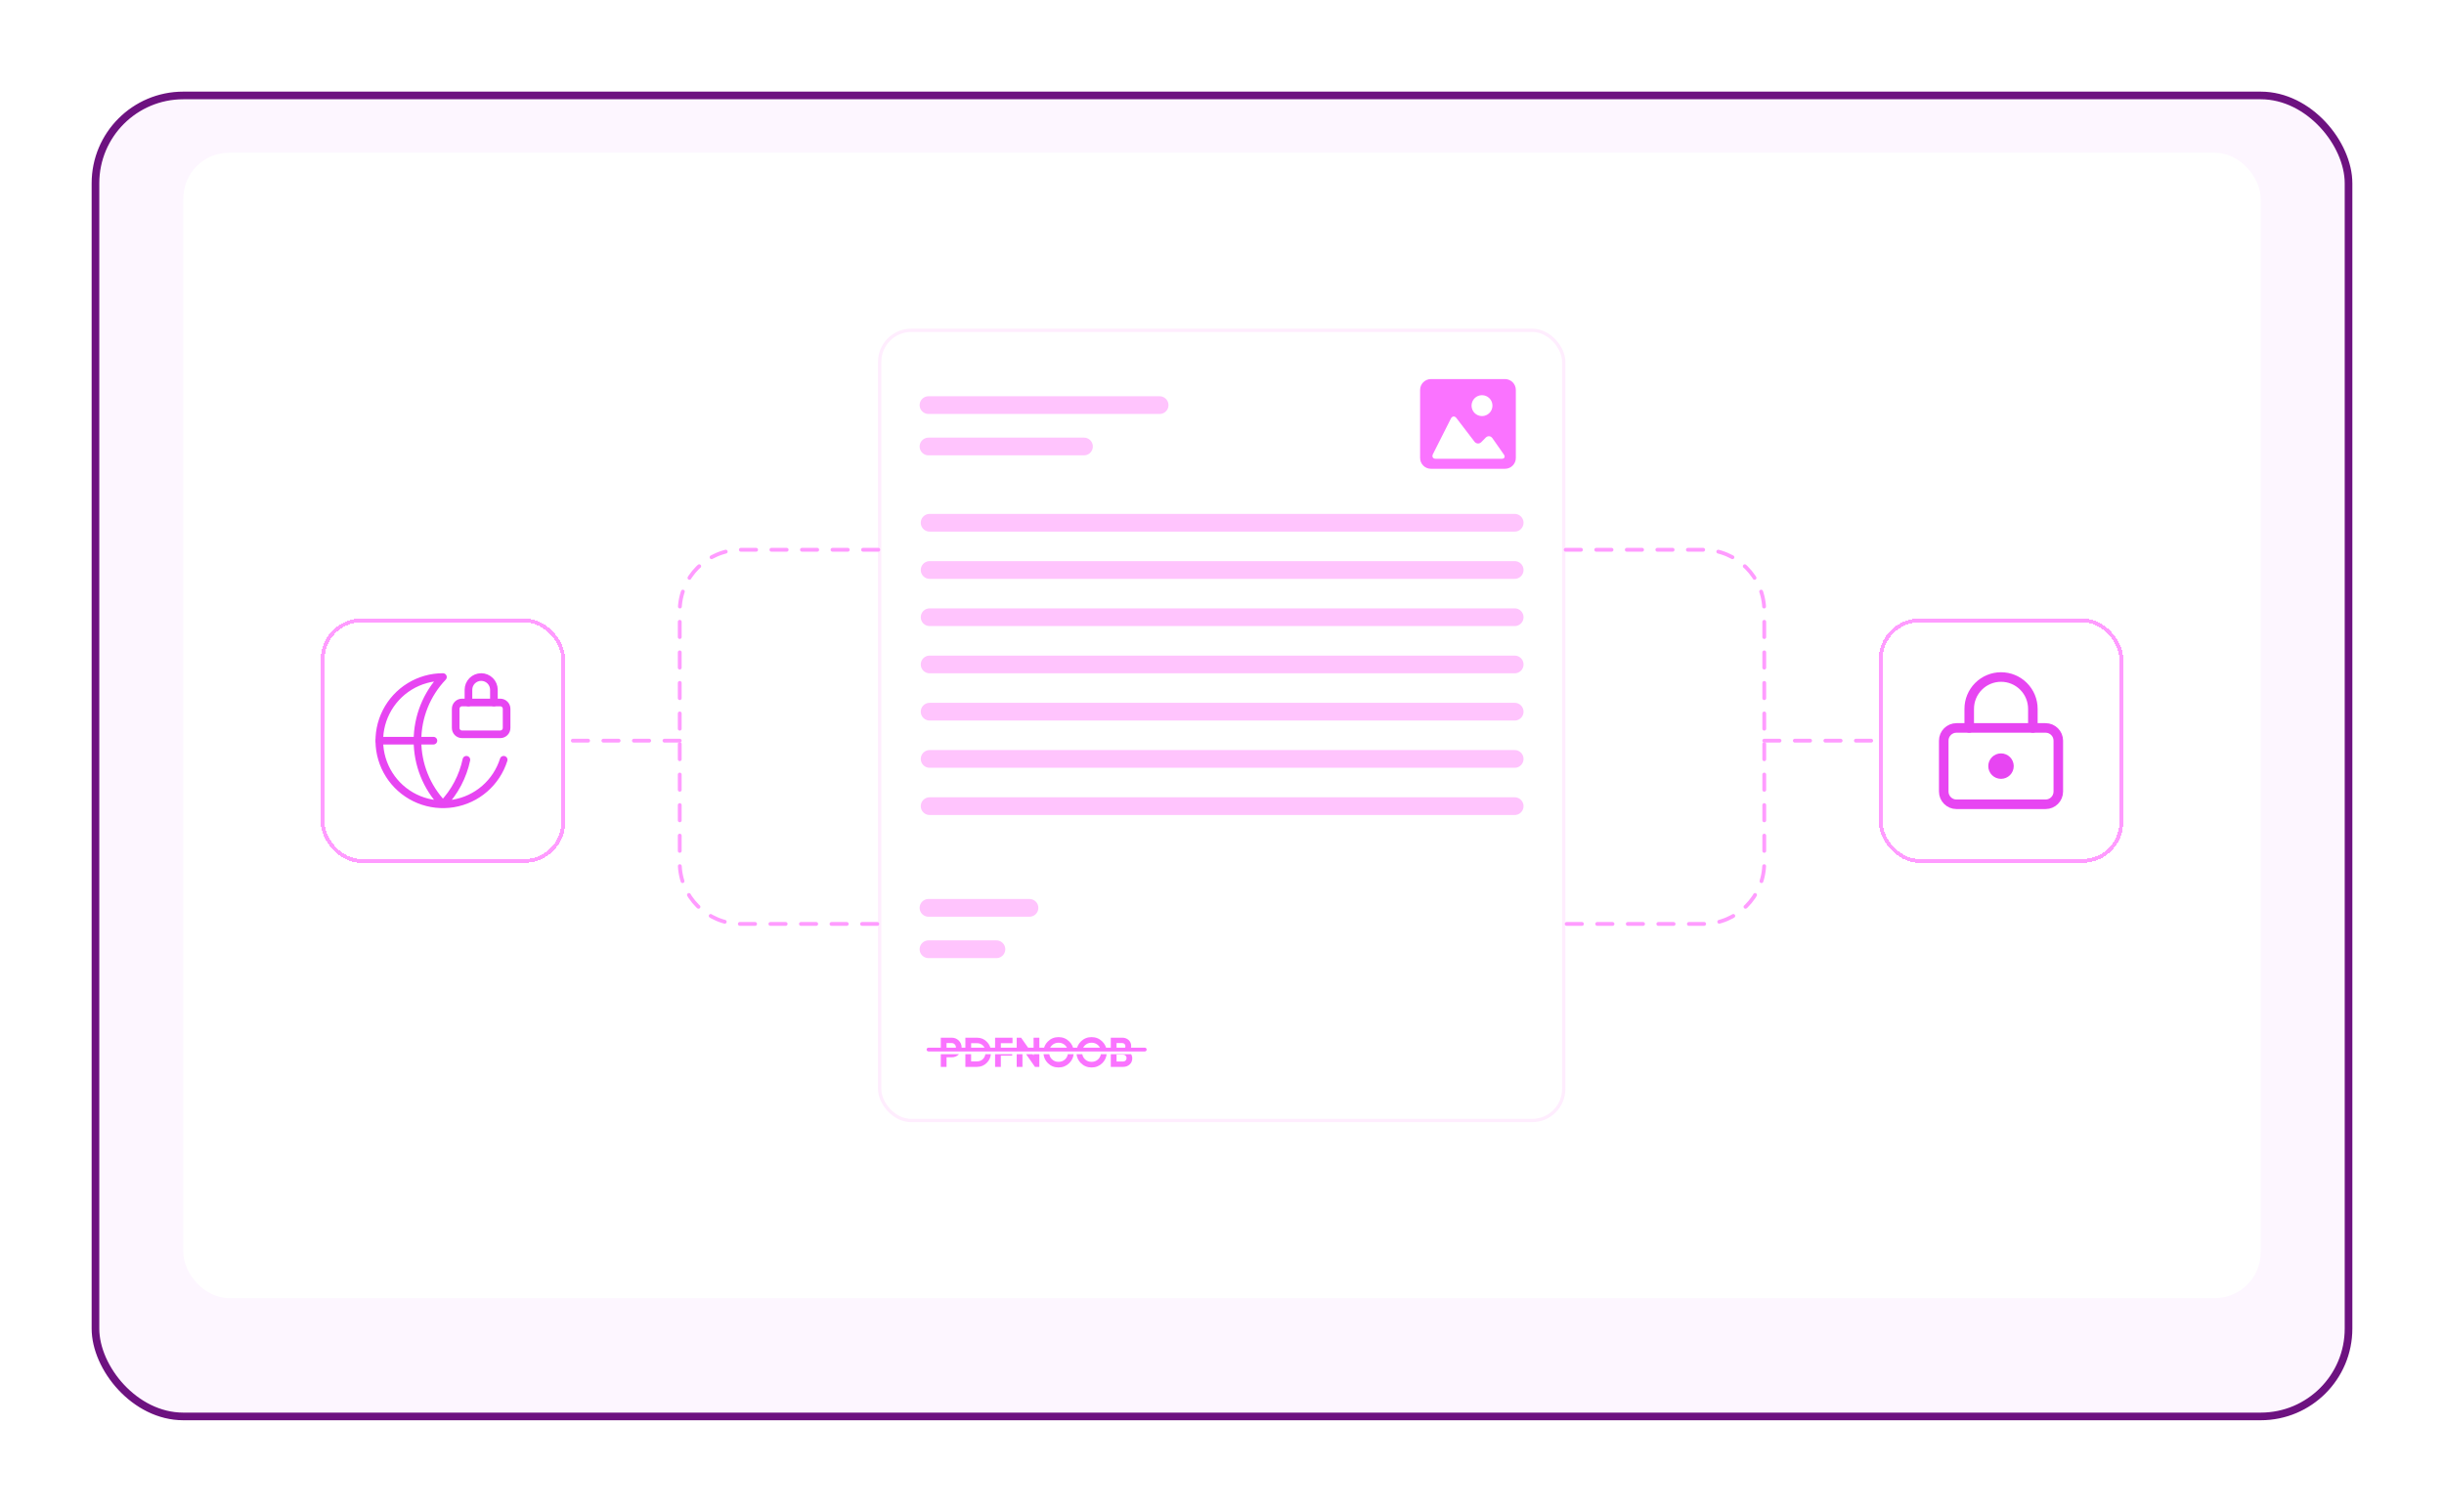 <svg width="320" height="198" viewBox="0 0 320 198" fill="none" xmlns="http://www.w3.org/2000/svg">
<g filter="url(#filter0_d_2291_5559)">
<rect x="12" y="8" width="296" height="174" rx="12" fill="#FDF6FF"/>
<rect x="12.5" y="8.5" width="295" height="173" rx="11.5" stroke="#6D1280"/>
</g>
<rect x="24" y="20" width="272" height="150" rx="6" fill="white"/>
<g filter="url(#filter1_f_2291_5559)">
<rect x="122" y="73" width="76" height="64" rx="4.346" fill="#F843FF" fill-opacity="0.6"/>
</g>
<g filter="url(#filter2_d_2291_5559)">
<rect x="114.961" y="43.043" width="90" height="103.918" rx="4.346" fill="white"/>
<rect x="115.177" y="43.26" width="89.567" height="103.485" rx="4.129" stroke="#FFEDFE" stroke-width="0.433"/>
</g>
<path d="M140.571 138.059C140.522 138.509 140.335 138.898 140.008 139.225C139.622 139.607 139.153 139.798 138.6 139.798C138.047 139.798 137.577 139.607 137.191 139.225C136.868 138.895 136.682 138.506 136.633 138.059H137.386C137.428 138.313 137.54 138.531 137.721 138.712C137.954 138.945 138.247 139.061 138.6 139.061C138.952 139.06 139.245 138.944 139.478 138.712C139.658 138.531 139.77 138.313 139.812 138.059H140.571ZM144.896 138.059C144.846 138.509 144.659 138.898 144.332 139.225C143.946 139.607 143.477 139.798 142.924 139.798C142.371 139.798 141.9 139.607 141.515 139.225C141.191 138.895 141.006 138.506 140.957 138.059H141.71C141.753 138.313 141.864 138.531 142.045 138.712C142.278 138.945 142.571 139.061 142.924 139.061C143.276 139.06 143.569 138.944 143.802 138.712C143.982 138.531 144.094 138.313 144.137 138.059H144.896ZM125.532 138.094C125.278 138.341 124.968 138.465 124.604 138.465H123.933V139.721H123.18V138.059H125.564C125.554 138.07 125.544 138.083 125.532 138.094ZM129.741 138.059C129.695 138.492 129.524 138.862 129.227 139.169C128.877 139.536 128.441 139.721 127.917 139.721H126.399V138.059H127.152V139H127.917C128.248 139 128.517 138.891 128.725 138.673C128.881 138.503 128.977 138.298 129.016 138.059H129.741ZM132.528 138.247H131.043V139.721H130.29V138.059H132.528V138.247ZM133.873 139.721H133.12V138.059H133.873V139.721ZM136.084 139.721H135.511L134.346 138.059H135.21L135.331 138.23V138.059H136.084V139.721ZM148.096 138.059C148.198 138.214 148.251 138.397 148.251 138.612C148.251 138.936 148.135 139.202 147.906 139.409C147.677 139.617 147.395 139.721 147.061 139.721H145.439V138.059H148.096ZM146.192 139.017H147.061C147.188 139.017 147.293 138.974 147.377 138.891C147.461 138.803 147.503 138.694 147.503 138.563C147.503 138.436 147.461 138.331 147.377 138.247C147.293 138.16 147.188 138.116 147.061 138.116H146.192V139.017ZM124.604 135.899C124.968 135.899 125.278 136.024 125.532 136.271C125.783 136.519 125.909 136.822 125.909 137.183C125.909 137.319 125.89 137.446 125.854 137.566H125.027C125.115 137.459 125.161 137.332 125.161 137.183C125.161 137.015 125.108 136.877 125.003 136.768C124.897 136.658 124.765 136.605 124.604 136.604H123.933V137.566H123.18V135.899H124.604ZM127.917 135.899C128.441 135.9 128.877 136.084 129.227 136.451C129.525 136.759 129.696 137.131 129.742 137.566H129.017C128.979 137.323 128.882 137.119 128.725 136.953C128.517 136.731 128.248 136.62 127.917 136.62H127.152V137.566H126.399V135.899H127.917ZM132.571 136.62H131.043V137.526H132.528V137.566H130.29V135.899H132.571V136.62ZM134.864 137.566H134L133.873 137.385V137.566H133.12V135.899H133.693L134.864 137.566ZM136.084 137.566H135.331V135.899H136.084V137.566ZM138.6 135.824C139.153 135.824 139.622 136.017 140.008 136.402C140.336 136.727 140.522 137.116 140.571 137.566H139.812C139.77 137.31 139.659 137.091 139.478 136.91C139.241 136.674 138.949 136.556 138.6 136.556C138.25 136.556 137.957 136.674 137.721 136.91C137.539 137.091 137.428 137.31 137.386 137.566H136.633C136.682 137.116 136.867 136.727 137.191 136.402C137.577 136.017 138.047 135.824 138.6 135.824ZM142.924 135.824C143.477 135.824 143.946 136.017 144.332 136.402C144.66 136.727 144.846 137.116 144.896 137.566H144.137C144.094 137.31 143.983 137.091 143.802 136.91C143.565 136.674 143.273 136.556 142.924 136.556C142.575 136.556 142.281 136.674 142.045 136.91C141.864 137.091 141.752 137.31 141.71 137.566H140.957C141.006 137.116 141.19 136.727 141.515 136.402C141.9 136.017 142.371 135.824 142.924 135.824ZM146.946 135.899C147.27 135.899 147.545 136.001 147.771 136.205C147.996 136.409 148.108 136.666 148.108 136.976C148.108 137.205 148.045 137.402 147.918 137.566H145.439V135.899H146.946ZM146.192 137.444H146.946C147.063 137.444 147.159 137.404 147.235 137.324C147.315 137.244 147.355 137.144 147.355 137.024C147.355 136.904 147.317 136.804 147.24 136.724C147.164 136.644 147.066 136.605 146.946 136.604H146.192V137.444Z" fill="#FA73FF"/>
<path d="M149.889 137.453H121.57" stroke="#FA73FF" stroke-width="0.491" stroke-linecap="round"/>
<path d="M197.055 49.645H187.355C186.573 49.645 185.938 50.28 185.938 51.063V59.978C185.938 60.759 186.573 61.394 187.355 61.394H197.055C197.837 61.394 198.472 60.759 198.472 59.978V51.063C198.472 50.28 197.837 49.645 197.055 49.645ZM194.043 51.754C194.799 51.754 195.412 52.367 195.412 53.123C195.412 53.879 194.799 54.492 194.043 54.492C193.287 54.492 192.674 53.879 192.674 53.123C192.674 52.367 193.287 51.754 194.043 51.754ZM196.61 60.084H192.205H187.995C187.617 60.084 187.449 59.81 187.619 59.473L189.969 54.818C190.139 54.481 190.464 54.451 190.694 54.751L193.057 57.839C193.286 58.139 193.688 58.165 193.954 57.896L194.532 57.31C194.798 57.041 195.189 57.075 195.406 57.384L196.903 59.522C197.119 59.833 196.988 60.084 196.61 60.084Z" fill="#FA73FF"/>
<path d="M121.57 53.055H151.833" stroke="#FFC4FD" stroke-width="2.32" stroke-linecap="round"/>
<path d="M121.57 118.895H134.793" stroke="#FFC4FD" stroke-width="2.32" stroke-linecap="round"/>
<path d="M121.57 58.473H141.928" stroke="#FFC4FD" stroke-width="2.32" stroke-linecap="round"/>
<path d="M121.57 124.316H130.465" stroke="#FFC4FD" stroke-width="2.32" stroke-linecap="round"/>
<path d="M121.719 68.461H198.321" stroke="#FFC4FD" stroke-width="2.32" stroke-linecap="round"/>
<path d="M121.719 74.648H198.321" stroke="#FFC4FD" stroke-width="2.32" stroke-linecap="round"/>
<path d="M121.719 80.832H198.321" stroke="#FFC4FD" stroke-width="2.32" stroke-linecap="round"/>
<path d="M121.719 87.019H198.321" stroke="#FFC4FD" stroke-width="2.32" stroke-linecap="round"/>
<path d="M121.719 93.203H198.321" stroke="#FFC4FD" stroke-width="2.32" stroke-linecap="round"/>
<path d="M121.719 99.391H198.321" stroke="#FFC4FD" stroke-width="2.32" stroke-linecap="round"/>
<path d="M121.719 105.574H198.321" stroke="#FFC4FD" stroke-width="2.32" stroke-linecap="round"/>
<g filter="url(#filter3_d_2291_5559)">
<rect x="246" y="81" width="32" height="32" rx="5.333" fill="white" shape-rendering="crispEdges"/>
<rect x="246.25" y="81.25" width="31.5" height="31.5" rx="5.083" stroke="#FF9CFF" stroke-width="0.5" shape-rendering="crispEdges"/>
<path d="M261.997 101.167C262.458 101.167 262.831 100.794 262.831 100.333C262.831 99.873 262.458 99.5 261.997 99.5C261.537 99.5 261.164 99.873 261.164 100.333C261.164 100.794 261.537 101.167 261.997 101.167Z" stroke="#E745F2" stroke-width="1.667" stroke-linecap="round" stroke-linejoin="round"/>
<path d="M267.833 95.332H256.167C255.246 95.332 254.5 96.078 254.5 96.999V103.665C254.5 104.586 255.246 105.332 256.167 105.332H267.833C268.754 105.332 269.5 104.586 269.5 103.665V96.999C269.5 96.078 268.754 95.332 267.833 95.332Z" stroke="#E745F2" stroke-width="1.25" stroke-linecap="round" stroke-linejoin="round"/>
<path d="M257.836 95.331V92.831C257.836 91.726 258.275 90.666 259.056 89.885C259.838 89.103 260.898 88.664 262.003 88.664C263.108 88.664 264.167 89.103 264.949 89.885C265.73 90.666 266.169 91.726 266.169 92.831V95.331" stroke="#E745F2" stroke-width="1.25" stroke-linecap="round" stroke-linejoin="round"/>
</g>
<g filter="url(#filter4_d_2291_5559)">
<rect x="42" y="81" width="32" height="32" rx="5.333" fill="white" shape-rendering="crispEdges"/>
<rect x="42.25" y="81.25" width="31.5" height="31.5" rx="5.083" stroke="#FF9CFF" stroke-width="0.5" shape-rendering="crispEdges"/>
<path d="M61.067 99.501C60.603 101.693 59.54 103.712 57.995 105.335C55.855 103.088 54.662 100.104 54.662 97.001C54.662 93.899 55.855 90.915 57.995 88.668C56.455 88.668 54.945 89.096 53.633 89.902C52.321 90.709 51.258 91.863 50.563 93.237C49.867 94.611 49.566 96.151 49.692 97.686C49.819 99.221 50.368 100.691 51.279 101.932C52.191 103.174 53.428 104.139 54.855 104.719C56.281 105.3 57.841 105.474 59.36 105.222C60.879 104.971 62.299 104.303 63.462 103.293C64.625 102.283 65.485 100.97 65.947 99.501" stroke="#E745F2" stroke-linecap="round" stroke-linejoin="round"/>
<path d="M49.664 97H56.747" stroke="#E745F2" stroke-linecap="round" stroke-linejoin="round"/>
<path d="M64.669 92.001V90.335C64.669 89.893 64.494 89.469 64.181 89.156C63.869 88.844 63.445 88.668 63.003 88.668C62.561 88.668 62.137 88.844 61.824 89.156C61.511 89.469 61.336 89.893 61.336 90.335V92.001" stroke="#E745F2" stroke-linecap="round" stroke-linejoin="round"/>
<path d="M65.497 92H60.497C60.037 92 59.664 92.373 59.664 92.833V95.333C59.664 95.794 60.037 96.167 60.497 96.167H65.497C65.958 96.167 66.331 95.794 66.331 95.333V92.833C66.331 92.373 65.958 92 65.497 92Z" stroke="#E745F2" stroke-linecap="round" stroke-linejoin="round"/>
</g>
<path d="M205 72H223C227.418 72 231 75.582 231 80V113C231 117.418 227.418 121 223 121H205" stroke="#FF9CFF" stroke-width="0.5" stroke-linecap="round" stroke-dasharray="2 2"/>
<path d="M231 97H246" stroke="#FF9CFF" stroke-width="0.5" stroke-linecap="round" stroke-dasharray="2 2"/>
<path d="M115 72H97C92.582 72 89 75.582 89 80V113C89 117.418 92.582 121 97 121H115" stroke="#FF9CFF" stroke-width="0.5" stroke-linecap="round" stroke-dasharray="2 2"/>
<path d="M89 97H74" stroke="#FF9CFF" stroke-width="0.5" stroke-linecap="round" stroke-dasharray="2 2"/>
<defs>
<filter id="filter0_d_2291_5559" x="0" y="0" width="320" height="198" filterUnits="userSpaceOnUse" color-interpolation-filters="sRGB">
<feFlood flood-opacity="0" result="BackgroundImageFix"/>
<feColorMatrix in="SourceAlpha" type="matrix" values="0 0 0 0 0 0 0 0 0 0 0 0 0 0 0 0 0 0 127 0" result="hardAlpha"/>
<feOffset dy="4"/>
<feGaussianBlur stdDeviation="6"/>
<feComposite in2="hardAlpha" operator="out"/>
<feColorMatrix type="matrix" values="0 0 0 0 0.043 0 0 0 0 0.012 0 0 0 0 0.086 0 0 0 0.02 0"/>
<feBlend mode="normal" in2="BackgroundImageFix" result="effect1_dropShadow_2291_5559"/>
<feBlend mode="normal" in="SourceGraphic" in2="effect1_dropShadow_2291_5559" result="shape"/>
</filter>
<filter id="filter1_f_2291_5559" x="72" y="23" width="176" height="164" filterUnits="userSpaceOnUse" color-interpolation-filters="sRGB">
<feFlood flood-opacity="0" result="BackgroundImageFix"/>
<feBlend mode="normal" in="SourceGraphic" in2="BackgroundImageFix" result="shape"/>
<feGaussianBlur stdDeviation="25" result="effect1_foregroundBlur_2291_5559"/>
</filter>
<filter id="filter2_d_2291_5559" x="111.497" y="39.579" width="96.928" height="110.846" filterUnits="userSpaceOnUse" color-interpolation-filters="sRGB">
<feFlood flood-opacity="0" result="BackgroundImageFix"/>
<feColorMatrix in="SourceAlpha" type="matrix" values="0 0 0 0 0 0 0 0 0 0 0 0 0 0 0 0 0 0 127 0" result="hardAlpha"/>
<feMorphology radius="3.464" operator="dilate" in="SourceAlpha" result="effect1_dropShadow_2291_5559"/>
<feOffset/>
<feComposite in2="hardAlpha" operator="out"/>
<feColorMatrix type="matrix" values="0 0 0 0 0.98 0 0 0 0 0.451 0 0 0 0 1 0 0 0 0.4 0"/>
<feBlend mode="normal" in2="BackgroundImageFix" result="effect1_dropShadow_2291_5559"/>
<feBlend mode="normal" in="SourceGraphic" in2="effect1_dropShadow_2291_5559" result="shape"/>
</filter>
<filter id="filter3_d_2291_5559" x="235.333" y="70.333" width="53.333" height="53.333" filterUnits="userSpaceOnUse" color-interpolation-filters="sRGB">
<feFlood flood-opacity="0" result="BackgroundImageFix"/>
<feColorMatrix in="SourceAlpha" type="matrix" values="0 0 0 0 0 0 0 0 0 0 0 0 0 0 0 0 0 0 127 0" result="hardAlpha"/>
<feOffset/>
<feGaussianBlur stdDeviation="5.333"/>
<feComposite in2="hardAlpha" operator="out"/>
<feColorMatrix type="matrix" values="0 0 0 0 0.98 0 0 0 0 0.451 0 0 0 0 1 0 0 0 0.6 0"/>
<feBlend mode="normal" in2="BackgroundImageFix" result="effect1_dropShadow_2291_5559"/>
<feBlend mode="normal" in="SourceGraphic" in2="effect1_dropShadow_2291_5559" result="shape"/>
</filter>
<filter id="filter4_d_2291_5559" x="31.333" y="70.333" width="53.333" height="53.333" filterUnits="userSpaceOnUse" color-interpolation-filters="sRGB">
<feFlood flood-opacity="0" result="BackgroundImageFix"/>
<feColorMatrix in="SourceAlpha" type="matrix" values="0 0 0 0 0 0 0 0 0 0 0 0 0 0 0 0 0 0 127 0" result="hardAlpha"/>
<feOffset/>
<feGaussianBlur stdDeviation="5.333"/>
<feComposite in2="hardAlpha" operator="out"/>
<feColorMatrix type="matrix" values="0 0 0 0 0.98 0 0 0 0 0.451 0 0 0 0 1 0 0 0 0.6 0"/>
<feBlend mode="normal" in2="BackgroundImageFix" result="effect1_dropShadow_2291_5559"/>
<feBlend mode="normal" in="SourceGraphic" in2="effect1_dropShadow_2291_5559" result="shape"/>
</filter>
</defs>
</svg>
